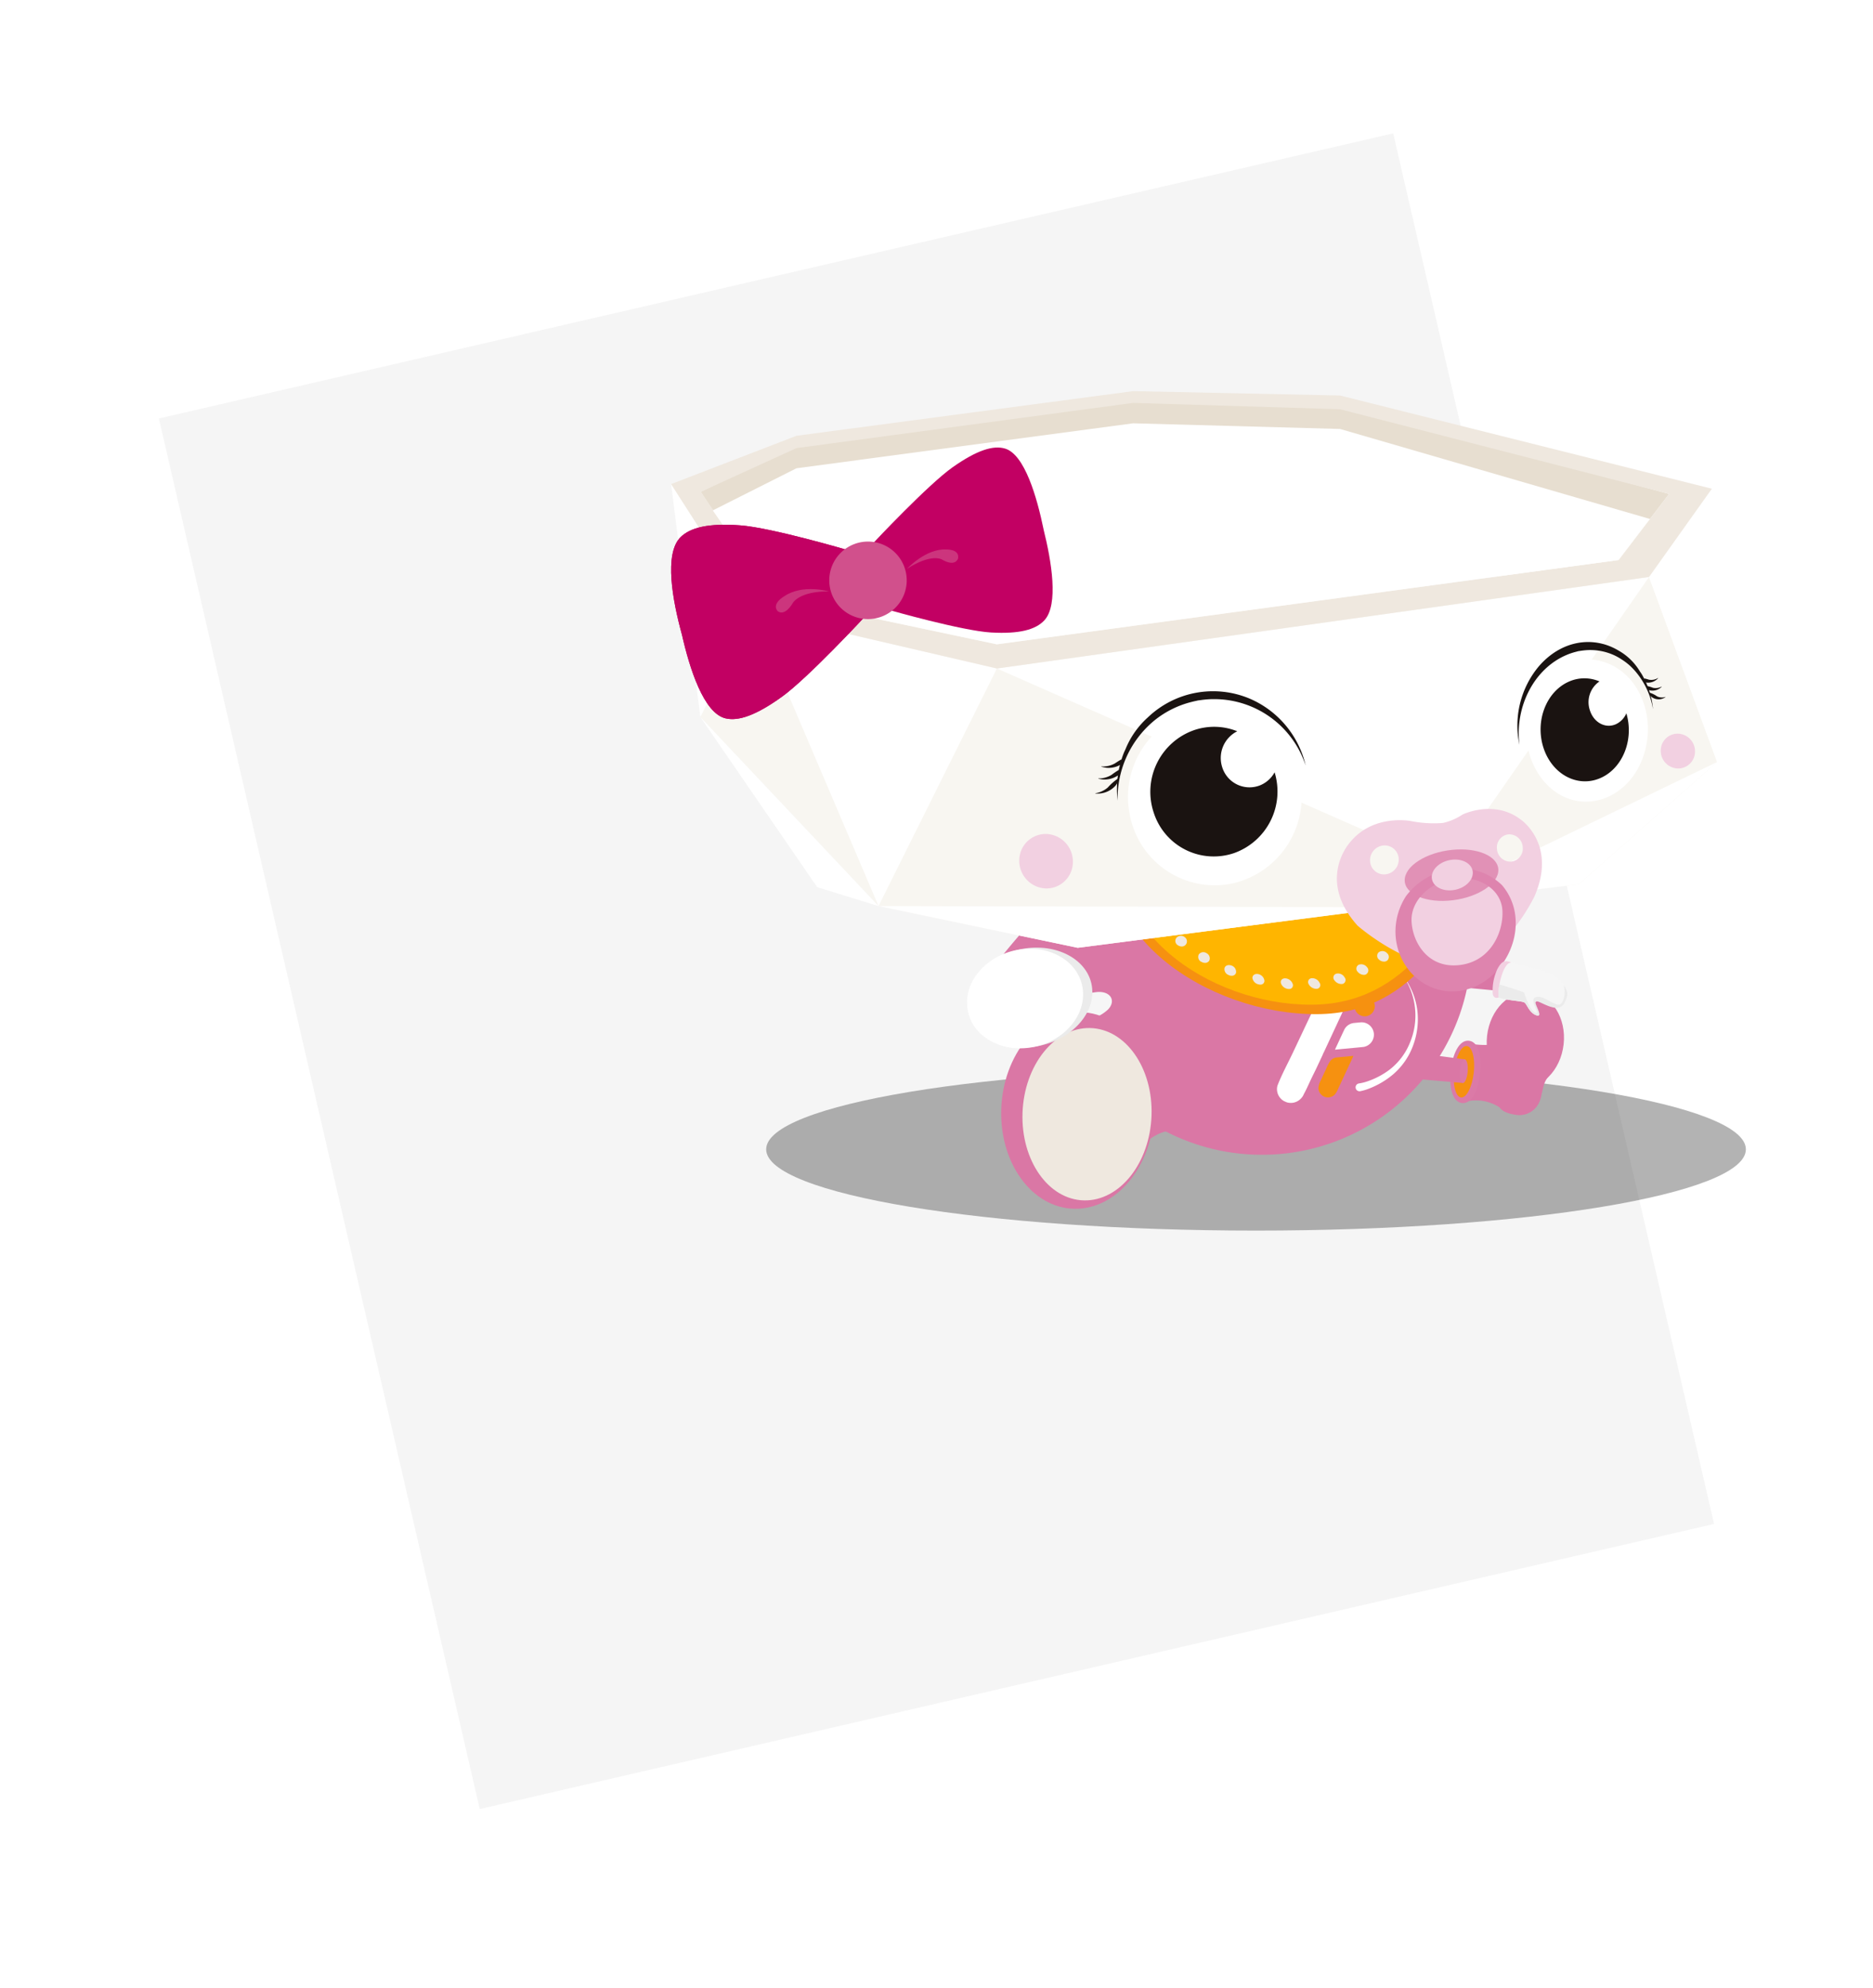 <svg xmlns="http://www.w3.org/2000/svg" xmlns:xlink="http://www.w3.org/1999/xlink" width="412.677" height="437.782" viewBox="0 0 412.677 437.782">
  <defs>
    <filter id="Rectangle_999" x="0" y="0" width="412.677" height="437.782" filterUnits="userSpaceOnUse">
      <feOffset dy="5" input="SourceAlpha"/>
      <feGaussianBlur stdDeviation="4.5" result="blur"/>
      <feFlood flood-opacity="0.161"/>
      <feComposite operator="in" in2="blur"/>
      <feComposite in="SourceGraphic"/>
    </filter>
    <clipPath id="clip-path">
      <rect id="Rectangle_1080" data-name="Rectangle 1080" width="236.803" height="184.848" fill="none"/>
    </clipPath>
    <clipPath id="clip-path-2">
      <rect id="Rectangle_1079" data-name="Rectangle 1079" width="236.803" height="184.849" fill="none"/>
    </clipPath>
    <clipPath id="clip-path-3">
      <rect id="Rectangle_1077" data-name="Rectangle 1077" width="11.814" height="11.999" fill="none"/>
    </clipPath>
    <clipPath id="clip-path-4">
      <rect id="Rectangle_1078" data-name="Rectangle 1078" width="7.551" height="7.669" fill="none"/>
    </clipPath>
  </defs>
  <g id="Group_3334" data-name="Group 3334" transform="translate(-396.5 -8283.075)">
    <g id="Group_2023" data-name="Group 2023" transform="translate(-38.162 7465.302)">
      <g transform="matrix(1, 0, 0, 1, 434.66, 817.77)" filter="url(#Rectangle_999)">
        <rect id="Rectangle_999-2" data-name="Rectangle 999" width="315.296" height="348.796" transform="translate(13.5 79.43) rotate(-13)" fill="#fff"/>
      </g>
      <rect id="Rectangle_1000" data-name="Rectangle 1000" width="279.106" height="314.264" transform="translate(469.671 909.926) rotate(-13)" fill="#f5f5f5"/>
    </g>
    <g id="Group_2122" data-name="Group 2122" transform="translate(544.365 8369.205)" clip-path="url(#clip-path)">
      <g id="Group_2121" data-name="Group 2121" transform="translate(0 -0.001)">
        <g id="Group_2120" data-name="Group 2120" clip-path="url(#clip-path-2)">
          <path id="Path_14235" data-name="Path 14235" d="M223.642,73.3c0,9.882-48.322,17.892-107.929,17.892S7.785,83.178,7.785,73.3,56.107,55.4,115.714,55.4,223.642,63.413,223.642,73.3" transform="translate(13.161 93.662)" opacity="0.3"/>
          <path id="Path_14236" data-name="Path 14236" d="M123.546,76.651A46.2,46.2,0,1,1,79.7,28.215a46.2,46.2,0,0,1,43.845,48.435" transform="translate(52.758 47.603)" fill="#da77a5"/>
          <path id="Path_14237" data-name="Path 14237" d="M76.613,49.134a97.9,97.9,0,0,0-11.125-3.32,45.725,45.725,0,0,0-1.157,4.663c-.186.969-.387,1.937-.557,2.908-.013.065-.022.129-.032.194l12.191,1.146c.433.054.979-1.491,1.127-2.7s-.013-2.839-.447-2.892" transform="translate(107.757 77.452)" fill="#da77a5"/>
          <path id="Path_14238" data-name="Path 14238" d="M60.009,51.669a1.224,1.224,0,0,0-.148.022v-.008l-1.286.124-.046.005a1.327,1.327,0,0,0-.207.032l-.091.019a2.72,2.72,0,0,0-1.789,1.356l-.008.016-.124.269-.1.2-.506,1.09-.686,1.477-.656,1.413.917-.089,3.769-.352,1.332-.129v-.008a.929.929,0,0,0,.148-.005,2.729,2.729,0,0,0-.522-5.432" transform="translate(91.905 87.329)" fill="#fff"/>
          <path id="Path_14239" data-name="Path 14239" d="M61.456,47.171l-2.569.258-2.134.215-1.8.18-.517.051-2.481.253-.5.048h0l-.578.059-.011,0a2.886,2.886,0,0,0,.729,5.707h.019c.253-.013.5-.016.748-.04.745-.07,1.493-.151,2.239-.226l.465-.046,2.707-.272A1.547,1.547,0,0,0,58.3,53.2a1.493,1.493,0,0,0,.581-.53l.094-.2.073-.159.7-1.5.584-1.259.535-1.141a3.787,3.787,0,0,1,.533-.635,3.859,3.859,0,0,1,.966-.691Z" transform="translate(82.131 79.595)" fill="#fff"/>
          <path id="Path_14240" data-name="Path 14240" d="M75.789,49.367a2.871,2.871,0,0,1-.708,2.072,3.115,3.115,0,0,1-2.074.958c-.148.022-.3.035-.452.048l.011-.022-4.722.441c-.065.008-.135.016-.2.027a1.506,1.506,0,0,0-.159.032c-.048.011-.094.022-.137.035l-.022.008-.024.008a1.066,1.066,0,0,0-.156.054,2.147,2.147,0,0,0-.406.188l-.075.046a2.832,2.832,0,0,0-.393.3c-.038.032-.07.07-.1.1s-.073.075-.108.113l-.016.022c-.03.03-.056.065-.083.1a2.2,2.2,0,0,0-.156.223,2.607,2.607,0,0,0-.194.363,1.585,1.585,0,0,0-.065.156c-.013.035-.027.078-.04.118l-1.168,2.5-.024.054-4.361,9.355a4.5,4.5,0,0,0-.258.552l-.04.1L58.5,69.789c-.716,1.534-.842,1.7-1.561,3.234-.21.452-.422.9-.632,1.356-.159.342-.326.686-.5,1.022-.089.167-.188.334-.269.506a4.083,4.083,0,0,1-.245.484,3.324,3.324,0,0,1-.648.737,3.038,3.038,0,0,1-2.884.6c-.213-.086-.422-.178-.627-.277a3.046,3.046,0,0,1-1.517-2.454,2.583,2.583,0,0,1,.159-1.084c.955-2.446,2.233-4.77,3.355-7.143l2.526-5.346c.161-.336.32-.675.479-1.014q.4-.843.81-1.687c.447-.917.85-1.867,1.286-2.793.4-.853.794-1.706,1.195-2.559l.4-.864q.634-1.352,1.265-2.7a3.807,3.807,0,0,1,1.434-1.856,2.436,2.436,0,0,1,.546-.261,6.021,6.021,0,0,1,1.434-.248c.452-.035.907-.094,1.359-.121.474-.024.95-.094,1.421-.14l.013,0s2.209-.223,2.22-.223c.831-.083,1.671-.121,2.494-.237a3.307,3.307,0,0,1,2.822.686,2.655,2.655,0,0,1,.326.35,2.883,2.883,0,0,1,.622,1.62" transform="translate(83.879 78.876)" fill="#fff"/>
          <path id="Path_14241" data-name="Path 14241" d="M56.911,54.769a.594.594,0,0,0-.124.024c-.043.011-.086.019-.124.032l-.016,0-.121.04a1.732,1.732,0,0,0-.309.148l-.059.038a1.872,1.872,0,0,0-.3.229.735.735,0,0,0-.081.078c-.03.03-.059.057-.086.089l-.073.091a9.618,9.618,0,0,0-.974,1.894c-.374.743-.71,1.507-1.049,2.265a3.84,3.84,0,0,0-.578,1.873l.005.078a2.107,2.107,0,0,0,1.146,1.676,2.085,2.085,0,0,0,1.074.221l.129-.013a.749.749,0,0,0,.086-.011l.091-.016.019-.005.089-.019.054-.019c.043-.011.083-.024.121-.038l.048-.019a.611.611,0,0,0,.075-.035,1.884,1.884,0,0,0,.455-.266c.024-.013.04-.035.062-.048a.828.828,0,0,0,.07-.067,3.532,3.532,0,0,0,.753-1.211c.546-1.165.468-.985,1.009-2.152l1.665-3.576.53-1.152.2-.428.008-.022,0-.046-3.638.342a.924.924,0,0,0-.151.022" transform="translate(89.608 91.977)" fill="#f69110"/>
          <path id="Path_14242" data-name="Path 14242" d="M57.987,49.522a2.229,2.229,0,1,0,2.43,2.007,2.228,2.228,0,0,0-2.43-2.007" transform="translate(94.618 83.702)" fill="#f69110"/>
          <path id="Path_14243" data-name="Path 14243" d="M56.809,71.581a10.224,10.224,0,0,0,1.752-.425,17.324,17.324,0,0,0,4.969-2.6,14.227,14.227,0,0,0,4.5-5.957,15.444,15.444,0,0,0-1.539-14.76,15.96,15.96,0,0,1,3.094,7.178,16.537,16.537,0,0,1-.745,7.886,15.308,15.308,0,0,1-4.493,6.659,18.085,18.085,0,0,1-3.377,2.268,17.63,17.63,0,0,1-1.862.85,11.24,11.24,0,0,1-2.026.611.865.865,0,0,1-.328-1.7l.046-.008Z" transform="translate(94.76 80.867)" fill="#fff"/>
          <path id="Path_14244" data-name="Path 14244" d="M52.687,39.092a8.3,8.3,0,0,1,8.4,14.107c-2.045,1.674-3.665-.291-6.059-.821l-21.8,16.477c-.53.449-4.316,1.152-5.561-.326s-2.454-3.786-1.924-4.232c12.882-16.969,21.4-23.427,26.949-25.205" transform="translate(43.295 65.041)" fill="#da77a5"/>
          <path id="Path_14245" data-name="Path 14245" d="M74.116,70.217c4.657.527,8.962-3.74,9.619-9.533s-2.586-10.916-7.243-11.443-8.962,3.74-9.619,9.533,2.586,10.916,7.243,11.443" transform="translate(112.909 83.172)" fill="#da77a5"/>
          <path id="Path_14246" data-name="Path 14246" d="M76.422,70.746c-1.657-.188-3.344-.632-4.073-1.711a9.576,9.576,0,0,0-7.178-1.329l1.647-12.554s7.267,1.087,9.043-2.7c3.344,3.312,3.18,7.482,7.186,9.92-1.039,1.238-1.065,2.537-1.426,3.74a6.062,6.062,0,0,1-.25,1.079l-.019.083-.011-.008a4.813,4.813,0,0,1-4.918,3.476" transform="translate(110.173 88.68)" fill="#da77a5"/>
          <path id="Path_14247" data-name="Path 14247" d="M70.381,60.4c-.387,3.414-1.776,6.748-4.009,6.495s-2.841-3.812-2.456-7.227,1.778-6.748,4.009-6.495,2.844,3.813,2.456,7.227" transform="translate(107.87 89.874)" fill="#db7aa7"/>
          <path id="Path_14248" data-name="Path 14248" d="M66.983,53.6c1.192.135,1.873,2.779,1.517,5.908s-1.606,5.553-2.8,5.419-1.873-2.779-1.517-5.908,1.609-5.553,2.8-5.419" transform="translate(108.344 90.608)" fill="#f69110"/>
          <path id="Path_14249" data-name="Path 14249" d="M74.222,60.737,59.332,59.459l5.039-5.265,10.267,1.348Z" transform="translate(100.304 91.618)" fill="#da77a5"/>
          <path id="Path_14250" data-name="Path 14250" d="M66.308,57.359c-.116,1.434-.587,2.567-1.055,2.529s-.751-1.23-.635-2.664.587-2.569,1.055-2.532.751,1.232.635,2.666" transform="translate(109.197 92.46)" fill="#db7aa7"/>
          <path id="Path_14251" data-name="Path 14251" d="M120.711,61.328c-7.649,22.759-17.846,41.316-39.414,41.445-24.129.135-51.489-18.21-43.888-40.966C45.055,39.048,55.25,20.491,76.822,20.359c24.129-.129,51.489,18.212,43.888,40.969" transform="translate(61.055 34.418)" fill="#f69110"/>
          <path id="Path_14252" data-name="Path 14252" d="M117.229,60.034c-7.009,21.608-17.86,39.231-38.478,39.355-22.8.124-47.6-17.289-40.622-38.9C45.141,38.876,55.99,21.258,76.6,21.131c22.808-.126,47.6,17.292,40.625,38.9" transform="translate(62.435 35.724)" fill="#ffb500"/>
          <path id="Path_14253" data-name="Path 14253" d="M71.672,94.1h0a1.9,1.9,0,0,1-1.636-1.259c-.175-.662.312-1.133,1.014-1.084a1.857,1.857,0,0,1,1.593,1.262.821.821,0,0,1-.88,1.082h-.091M76.135,93a.846.846,0,0,1,.71-1.275,1.821,1.821,0,0,1,1.722,1.041.829.829,0,0,1-.654,1.3h-.121A1.931,1.931,0,0,1,76.135,93m-11.007.091h0a1.719,1.719,0,0,1-1.378-1.429c.011-.635.6-1,1.335-.834A1.707,1.707,0,0,1,66.4,92.277a.843.843,0,0,1-.926.861,1.424,1.424,0,0,1-.35-.051M81.8,92.161a.891.891,0,0,1,.457-1.437,1.646,1.646,0,0,1,1.787.788.911.911,0,0,1-.377,1.466,1.512,1.512,0,0,1-.35.03,1.94,1.94,0,0,1-1.517-.848m-23.2-1.082-.008-.027a1.374,1.374,0,0,1-.985-1.539c.151-.608.856-.834,1.574-.562a1.464,1.464,0,0,1,.966,1.569.926.926,0,0,1-.944.667,1.519,1.519,0,0,1-.6-.108m28.364-.743a.973.973,0,0,1,.207-1.571,1.577,1.577,0,0,1,1.832.541.986.986,0,0,1-.191,1.544l.008.027a1.123,1.123,0,0,1-.535.116,1.83,1.83,0,0,1-1.321-.656M52.51,88.109s0,0,.005.027a1.218,1.218,0,0,1-.57-1.652,1.249,1.249,0,0,1,1.722-.258,1.263,1.263,0,0,1,.587,1.625,1.069,1.069,0,0,1-.944.5,1.527,1.527,0,0,1-.8-.242m39.126-.5a1.044,1.044,0,0,1-.008-1.628,1.387,1.387,0,0,1,1.8.237,1.078,1.078,0,0,1,.016,1.628,1.066,1.066,0,0,1-.7.223,1.574,1.574,0,0,1-1.109-.46M47.207,84.388a1.094,1.094,0,0,1-.11-1.652,1.351,1.351,0,0,1,1.795-.011,1.136,1.136,0,0,1,.14,1.655,1.16,1.16,0,0,1-.856.363,1.652,1.652,0,0,1-.969-.355M95.8,84.082a1.1,1.1,0,0,1-.132-1.652,1.343,1.343,0,0,1,1.792-.038,1.13,1.13,0,0,1,.161,1.652,1.249,1.249,0,0,1-.893.363,1.486,1.486,0,0,1-.928-.326m-52.8-4.1a1.1,1.1,0,0,1,.347-1.628,1.316,1.316,0,0,1,1.757.291,1.14,1.14,0,0,1-.307,1.628,1.407,1.407,0,0,1-.745.2,1.341,1.341,0,0,1-1.052-.487m56.6-.078a1.082,1.082,0,0,1-.277-1.625v-.027a1.345,1.345,0,0,1,1.776-.285,1.1,1.1,0,0,1,.266,1.622,1.261,1.261,0,0,1-1.047.5,1.486,1.486,0,0,1-.718-.188M40.052,75.066a1.208,1.208,0,0,1,.724-1.577,1.15,1.15,0,1,1,.912,2.088,1.421,1.421,0,0,1-.549.143,1.146,1.146,0,0,1-1.087-.654m62.972.1a1.033,1.033,0,0,1-.417-1.569,1.384,1.384,0,0,1,1.735-.533,1.046,1.046,0,0,1,.436,1.542,1.4,1.4,0,0,1-1.195.667,1.232,1.232,0,0,1-.56-.108M38.408,69.733h0a1.375,1.375,0,0,1,1.079-1.466,1.083,1.083,0,0,1,1.458.764,1.4,1.4,0,0,1-1.068,1.464,1.769,1.769,0,0,1-.4.059,1.045,1.045,0,0,1-1.074-.821m67.627.328a.994.994,0,0,1-.6-1.456,1.57,1.57,0,0,1,1.725-.807,1.014,1.014,0,0,1,.587,1.482,1.513,1.513,0,0,1-1.329.831,1.558,1.558,0,0,1-.379-.051M38.051,64.147a1.494,1.494,0,0,1,1.321-1.326h0a.994.994,0,0,1,1.265.982,1.577,1.577,0,0,1-1.345,1.329h-.21a.953.953,0,0,1-1.03-.985m70.479.506a.955.955,0,0,1-.81-1.316,1.623,1.623,0,0,1,1.644-1,.944.944,0,0,1,.8,1.343,1.6,1.6,0,0,1-1.458,1,.347.347,0,0,1-.175-.024m-69.739-6.2h0a1.61,1.61,0,0,1,1.515-1.192.954.954,0,0,1,1.03,1.178A1.619,1.619,0,0,1,39.794,59.6a.938.938,0,0,1-1-1.149m70.5-.487c.005-.03.011-.054.043-.057a.076.076,0,0,1-.013-.081,1.616,1.616,0,0,1,1.542-1.165.918.918,0,0,1,1.006,1.149l-.019.083-.011.054a1.614,1.614,0,0,1-1.517,1.195.955.955,0,0,1-1.03-1.178m-68.033-3.9a.944.944,0,0,1-.8-1.343,1.6,1.6,0,0,1,1.636-1A.985.985,0,0,1,42.9,53.06a1.6,1.6,0,0,1-1.464,1h-.18m68.754-1.6a1.544,1.544,0,0,1,1.34-1.329,1.017,1.017,0,0,1,1.278.955,1.588,1.588,0,0,1-1.353,1.359c-.062,0-.148,0-.21,0a.975.975,0,0,1-1.055-.985M43.456,48.572a.979.979,0,0,1-.627-1.456h0a1.523,1.523,0,0,1,1.7-.78,1,1,0,0,1,.643,1.453,1.621,1.621,0,0,1-1.369.834.736.736,0,0,1-.35-.051m66.222-1.345h-.03a1.393,1.393,0,0,1,1.057-1.464,1.124,1.124,0,0,1,1.5.761,1.388,1.388,0,0,1-1.068,1.466,2.085,2.085,0,0,1-.4.057,1.008,1.008,0,0,1-1.063-.821m-63.47-3.9a1.078,1.078,0,0,1-.447-1.569,1.386,1.386,0,0,1,1.746-.533,1.039,1.039,0,0,1,.465,1.539,1.469,1.469,0,0,1-1.24.67,1.163,1.163,0,0,1-.525-.108m61.92-1.071h0a1.32,1.32,0,0,1,2.392-1.06,1.232,1.232,0,0,1-.737,1.574,1.359,1.359,0,0,1-.581.113,1.158,1.158,0,0,1-1.074-.627M49.418,38.4a1.133,1.133,0,0,1-.315-1.622A1.353,1.353,0,0,1,50.9,36.5a1.076,1.076,0,0,1,.3,1.622,1.309,1.309,0,0,1-1.06.5,1.336,1.336,0,0,1-.713-.218m55.993-.761a1.11,1.11,0,0,1,.288-1.628,1.328,1.328,0,0,1,1.77.266,1.09,1.09,0,0,1-.3,1.628,1.409,1.409,0,0,1-.721.223,1.235,1.235,0,0,1-1.039-.49m-52.4-3.667a1.139,1.139,0,0,1-.18-1.652,1.34,1.34,0,0,1,1.792-.038,1.1,1.1,0,0,1,.18,1.652,1.162,1.162,0,0,1-.874.363,1.4,1.4,0,0,1-.917-.326m48.524-.444a1.134,1.134,0,0,1-.137-1.652,1.35,1.35,0,0,1,1.795-.011,1.131,1.131,0,0,1,.14,1.682,1.216,1.216,0,0,1-.842.336,1.437,1.437,0,0,1-.955-.355M56.957,30.15a1.08,1.08,0,0,1-.04-1.628,1.445,1.445,0,0,1,1.843.237,1.064,1.064,0,0,1,.03,1.628,1.188,1.188,0,0,1-.74.226h0a1.516,1.516,0,0,1-1.092-.463M96.7,30.058a1.235,1.235,0,0,1-.581-1.622,1.209,1.209,0,0,1,1.7-.288,1.237,1.237,0,0,1,.6,1.652,1.089,1.089,0,0,1-.936.474,1.4,1.4,0,0,1-.786-.215m-35.37-2.995a1.009,1.009,0,0,1,.156-1.574A1.632,1.632,0,0,1,63.347,26a.986.986,0,0,1-.183,1.574,1.123,1.123,0,0,1-.5.14,1.776,1.776,0,0,1-1.329-.654m29.835.269a1.488,1.488,0,0,1-1.022-1.566c.126-.581.821-.834,1.542-.535A1.4,1.4,0,0,1,92.7,26.77a.9.9,0,0,1-.969.667,1.334,1.334,0,0,1-.565-.1m-24.92-2.508c-.406-.6-.258-1.267.366-1.434a1.732,1.732,0,0,1,1.84.788.865.865,0,0,1-.4,1.437,1.2,1.2,0,0,1-.312.056,1.8,1.8,0,0,1-1.491-.848m18.96.638h0a1.693,1.693,0,0,1-1.337-1.429c-.046-.635.5-1,1.248-.834a1.8,1.8,0,0,1,1.418,1.456.894.894,0,0,1-.985.861,2.223,2.223,0,0,1-.344-.054m-13.539-1.91a.819.819,0,0,1,.67-1.273,1.967,1.967,0,0,1,1.787,1.039.822.822,0,0,1-.686,1.273.2.2,0,0,1-.11.03,1.948,1.948,0,0,1-1.66-1.068M79.2,24.559A1.9,1.9,0,0,1,77.618,23.3c-.188-.659.239-1.13.95-1.082a1.984,1.984,0,0,1,1.66,1.262.843.843,0,0,1-.9,1.082H79.2" transform="translate(64.325 37.551)" fill="#efe8df"/>
          <path id="Path_14254" data-name="Path 14254" d="M37.16,49.241a23.213,23.213,0,0,0-3.866.853c.151.433.309.861.49,1.281.011.022.121.274.07.161s.065.135.075.156c.094.2.194.39.3.581.2.379.422.751.654,1.109q.174.266.355.525c.013.022.164.229.1.14s.089.116.1.135c.17.221.371.4.552.6.18.124.366.245.552.358l-.091-.07a9.276,9.276,0,0,0,3.511-2.013c1.953-2.007.465-4.31-2.8-3.818" transform="translate(56.285 83.132)" fill="#f6f6f6"/>
          <path id="Path_14255" data-name="Path 14255" d="M226.422,55.945,195.965,82.87l-41.278,5.08L85.539,96.866,41.657,87.675,2.394,46.05,14,22.881l197.424-7.671Z" transform="translate(4.046 25.715)" fill="#f8f6f1"/>
          <path id="Path_14256" data-name="Path 14256" d="M170.37,15.21l-44.4,63.855-99.292-43.7Z" transform="translate(45.102 25.715)" fill="#fff"/>
          <path id="Path_14257" data-name="Path 14257" d="M60.442,30.541,34.363,82.853,6.707,18.062Z" transform="translate(11.338 30.536)" fill="#fff"/>
          <path id="Path_14258" data-name="Path 14258" d="M6.441,58.932,18.048,35.763,0,7.591Z" transform="translate(-0.001 12.834)" fill="#fff"/>
          <path id="Path_14259" data-name="Path 14259" d="M80.085,27.421l15,40.735L93.925,7.987Z" transform="translate(135.387 13.504)" fill="#fff"/>
          <path id="Path_14260" data-name="Path 14260" d="M2.394,26.673l25.74,37.463L41.654,68.3Z" transform="translate(4.046 45.093)" fill="#fff"/>
          <path id="Path_14261" data-name="Path 14261" d="M16.986,42.144l113.03.274L60.869,51.334Z" transform="translate(28.716 71.247)" fill="#fff"/>
          <path id="Path_14262" data-name="Path 14262" d="M126.022,30.351,61.783,61.432l33.783-4.157Z" transform="translate(104.446 51.31)" fill="#fff"/>
          <g id="Group_2116" data-name="Group 2116" transform="translate(76.71 97.515)" style="mix-blend-mode: multiply;isolation: isolate">
            <g id="Group_2115" data-name="Group 2115">
              <g id="Group_2114" data-name="Group 2114" clip-path="url(#clip-path-3)">
                <path id="Path_14263" data-name="Path 14263" d="M40.325,42.4a5.83,5.83,0,0,1-5.973,5.838,6.085,6.085,0,0,1-5.841-6.159,5.829,5.829,0,0,1,5.957-5.836A6.077,6.077,0,0,1,40.325,42.4" transform="translate(-28.511 -36.243)" fill="#f2d0e1"/>
              </g>
            </g>
          </g>
          <g id="Group_2119" data-name="Group 2119" transform="translate(218.047 75.429)" style="mix-blend-mode: multiply;isolation: isolate">
            <g id="Group_2118" data-name="Group 2118">
              <g id="Group_2117" data-name="Group 2117" clip-path="url(#clip-path-4)">
                <path id="Path_14264" data-name="Path 14264" d="M88.592,31.972A3.727,3.727,0,0,1,84.774,35.7a3.886,3.886,0,0,1-3.732-3.936,3.726,3.726,0,0,1,3.807-3.732,3.886,3.886,0,0,1,3.743,3.936" transform="translate(-81.042 -28.034)" fill="#f2d0e1"/>
              </g>
            </g>
          </g>
          <path id="Path_14265" data-name="Path 14265" d="M37.786,49.31A19.05,19.05,0,0,0,60.131,64.581a19.573,19.573,0,0,0,15.22-22.689,19.052,19.052,0,0,0-22.34-15.576A19.56,19.56,0,0,0,37.786,49.31" transform="translate(63.26 43.892)" fill="#fff"/>
          <path id="Path_14266" data-name="Path 14266" d="M63.131,40.463a6.3,6.3,0,0,1-8.047-4.06,6.587,6.587,0,0,1,3.3-7.948,13.656,13.656,0,0,0-9.592-.218,14.394,14.394,0,0,0-8.787,18.2,13.886,13.886,0,0,0,17.712,8.833,14.39,14.39,0,0,0,8.9-17.776,6.4,6.4,0,0,1-3.487,2.973" transform="translate(66.351 46.445)" fill="#1a1311"/>
          <path id="Path_14267" data-name="Path 14267" d="M37.5,33.715a12.284,12.284,0,0,1,2.327-2.023.048.048,0,0,1,.075.046,3.341,3.341,0,0,1-.683,1.547,5.251,5.251,0,0,1-4.485,1.749.045.045,0,0,1,.04-.054A5.4,5.4,0,0,0,37.5,33.715" transform="translate(58.721 53.56)" fill="#1a1311"/>
          <path id="Path_14268" data-name="Path 14268" d="M34.977,33.093a.044.044,0,0,1,.048-.046,5.4,5.4,0,0,0,2.9-.794A15.931,15.931,0,0,1,40,30.9c-.062.17-.124.344-.183.522-.054.226-.094.457-.126.691a5.232,5.232,0,0,1-4.711.979" transform="translate(59.13 52.239)" fill="#1a1311"/>
          <path id="Path_14269" data-name="Path 14269" d="M35.221,31.728a.045.045,0,0,1,.051-.043,5.369,5.369,0,0,0,2.935-.646c.457-.293.882-.576,1.329-.834a6.088,6.088,0,0,0,.63-.065,9.638,9.638,0,0,0-.5,1.047,5.142,5.142,0,0,1-4.447.541" transform="translate(59.543 50.956)" fill="#1a1311"/>
          <path id="Path_14270" data-name="Path 14270" d="M38.391,37.338c-.132.3-.277.584-.4.891a21.854,21.854,0,0,0-1.337,10.439A22.246,22.246,0,0,1,44.768,31a21.158,21.158,0,0,1,8.238-4.087c.323-.083.648-.161.977-.226.121-.024.237-.062.361-.083.172-.032.344-.04.519-.067.352-.051.7-.1,1.06-.132.449-.046.893-.075,1.34-.091.059,0,.118,0,.178,0A21.2,21.2,0,0,1,78.093,40.94a21.243,21.243,0,0,0-12.476-14.8,20.8,20.8,0,0,0-22.3,4.192,18.979,18.979,0,0,0-4.924,7.006" transform="translate(61.721 41.515)" fill="#1a1311"/>
          <path id="Path_14271" data-name="Path 14271" d="M95.014,36.52C89.135,32.032,82.2,35.427,82.2,35.427a12.753,12.753,0,0,1-4.31,1.851,25.673,25.673,0,0,1-7.06-.42s-8.193-1.63-13.334,4.59c0,0-7.636,8.152,1.563,18.428,0,0,12.032,10.622,22.743,8.941,10.181-2.29,16.291-15.465,16.291-15.465C103.04,41.9,95.014,36.52,95.014,36.52M65.23,48.59a3.088,3.088,0,0,1-3.4-2.887,3.259,3.259,0,0,1,2.943-3.463A3.088,3.088,0,0,1,68.136,45.1,3.264,3.264,0,0,1,65.23,48.59m27.734-2.8a2.981,2.981,0,0,1-3.175-2.742,2.888,2.888,0,0,1,2.529-3.258,2.981,2.981,0,0,1,3.14,2.72,2.894,2.894,0,0,1-2.494,3.28" transform="translate(92.17 57.812)" fill="#f2d0e1"/>
          <path id="Path_14272" data-name="Path 14272" d="M80.705,41.95c.113,3.008-4.3,6.032-9.977,6.745-5.8.726-10.625-1.238-10.655-4.378C60.047,41.2,64.753,38.2,70.468,37.61c5.591-.581,10.125,1.356,10.238,4.34" transform="translate(101.558 63.408)" fill="#e191b6"/>
          <path id="Path_14273" data-name="Path 14273" d="M73.692,65.98c7.326-1.135,12.624-8.626,12.086-15.9A12.622,12.622,0,0,0,82.8,42.739a13.107,13.107,0,0,0-10.609-3.592A15.316,15.316,0,0,0,61.676,45.1a14.341,14.341,0,0,0-2.349,8.349c.288,7.692,6.823,13.7,14.365,12.533M72.6,41.262c5.413-.581,9.968,2.51,10.275,6.942.312,4.485-2.3,11.1-9.107,12.081-7.243,1.039-10.708-4.951-10.907-9.624-.194-4.614,4.213-8.806,9.74-9.4" transform="translate(100.279 66.054)" fill="#de84ae"/>
          <path id="Path_14274" data-name="Path 14274" d="M71.333,41.2c.054,1.84-1.9,3.581-4.4,3.885-2.521.3-4.609-.971-4.641-2.849s1.986-3.592,4.482-3.861c2.473-.269,4.507,1,4.56,2.825" transform="translate(105.304 64.808)" fill="#f2d0e1"/>
          <path id="Path_14275" data-name="Path 14275" d="M69.51,53.939a1.21,1.21,0,0,1-.891.724c-.417.067-1.017.215-1.286-.735a11.122,11.122,0,0,1,1.033-5.586c.831-1.528,1.348-1.66,1.945-1.679a2.163,2.163,0,0,1,1.087.3Z" transform="translate(113.703 78.887)" fill="#f2d0e1" fill-rule="evenodd"/>
          <path id="Path_14276" data-name="Path 14276" d="M67.787,54.479c-.285-2.171,1.074-8.244,2.984-7.668,2.389.721,5.728,1.152,8.47,2.392,1.222.554,4.749,3.073,3.035,6.207s-5.946-1.1-6.409-.223,1.862,3.67.288,3.2-2.117-2.432-2.642-2.8c-.589-.414-2.986-.326-5.725-1.106" transform="translate(114.533 79.073)" fill="#f6f6f6" fill-rule="evenodd"/>
          <path id="Path_14277" data-name="Path 14277" d="M75.951,51.367c1.431-.422,3.148,1.1,4.127,1.345,2.117,1.48,2.61-2.572,2.039-4.014.646,1.03,1.345,1.676.175,3.942s-4.281.277-5.653-.253c-.355-.137-.544-.132-.689.075-.288.409,1.778,3.377.2,2.9s-2.117-2.43-2.642-2.8c-.587-.412-2.984-.323-5.723-1.1a4.147,4.147,0,0,1-.035-.439,12.324,12.324,0,0,1,.223-2.465c.191.059.635.194,1.192.366,1.472.455,3.8,1.2,4.195,1.4.161.081,1.289,4.5,2.82,4.477.468-.008-1.663-3.013-.231-3.436" transform="translate(114.534 82.091)" fill="#ebebeb" fill-rule="evenodd"/>
          <path id="Path_14278" data-name="Path 14278" d="M49.644,63.881s-6.955-2.5-11.653,5.395l1.617-9.25s2.489-2.987,8.335,0Z" transform="translate(64.226 99.232)" fill="#da77a5"/>
          <path id="Path_14279" data-name="Path 14279" d="M27.045,72.133c-.409,11.951,6.8,21.793,16.1,21.982s17.174-9.347,17.583-21.3-6.8-21.793-16.1-21.982-17.174,9.347-17.583,21.3" transform="translate(45.694 85.935)" fill="#da77a5"/>
          <path id="Path_14280" data-name="Path 14280" d="M28.786,70.817C28.429,81.3,34.5,89.923,42.349,90.081s14.5-8.209,14.863-18.689S51.5,52.287,43.649,52.128s-14.5,8.209-14.863,18.689" transform="translate(48.639 88.123)" fill="#efe8df"/>
          <path id="Path_14281" data-name="Path 14281" d="M51.818,54.577c-.538-5.978-7.146-9.944-14.755-8.852s-13.34,6.821-12.8,12.8,7.143,9.942,14.752,8.852,13.34-6.823,12.8-12.8" transform="translate(40.96 76.995)" fill="#ebebeb" fill-rule="evenodd"/>
          <path id="Path_14282" data-name="Path 14282" d="M49.777,54.814C49.21,48.838,43.04,44.8,36,45.784S23.7,52.414,24.268,58.39s6.737,10.017,13.781,9.029,12.3-6.63,11.728-12.605" transform="translate(40.956 77.151)" fill="#fff" fill-rule="evenodd"/>
          <path id="Path_14283" data-name="Path 14283" d="M204.666,36.138,215.789,21.58l-72.8-19.517L97.257.62,23.216,11.084,2.426,21.117,5.8,26.334l9.062,12.508Z" transform="translate(4.101 1.05)" fill="#e7ded0"/>
          <path id="Path_14284" data-name="Path 14284" d="M147.388.961,101.789,0,27.627,9.829,0,20.47,18.046,48.594,71.781,61.075,215.472,40.923l13.84-19.434Zm61.379,36.226-137,18.565L22.35,45.309,6.527,22.165l21.1-9.624,74.162-9.952,45.6,1.4,72.5,18.635Z" transform="translate(0 0.001)" fill="#efe8df"/>
          <path id="Path_14285" data-name="Path 14285" d="M66,51.3,203,32.735l6.9-9.035L141.618,3.879l-45.6-1.246-74.162,9.9L3.413,21.814,16.58,40.857Z" transform="translate(5.769 4.452)" fill="#fff"/>
          <path id="Path_14286" data-name="Path 14286" d="M70.2,35.294C69.128,42.9,73.051,50.24,79.126,52.543c6.4,2.427,13.856-1.2,16.649-9.078,3.2-9.011-1.06-19.1-9.428-21.164C78.51,20.369,71.407,26.708,70.2,35.294" transform="translate(118.377 37.113)" fill="#fff"/>
          <path id="Path_14287" data-name="Path 14287" d="M81.865,25.513a5.918,5.918,0,0,0-1.743-.845c-.024-.008-.051.032-.04.062a2.178,2.178,0,0,0,.665.979,2.568,2.568,0,0,0,2.973-.038c0-.022-.013-.035-.03-.03a2.476,2.476,0,0,1-1.824-.129" transform="translate(135.378 41.703)" fill="#1a1311"/>
          <path id="Path_14288" data-name="Path 14288" d="M83.3,24.307a.024.024,0,0,0-.035-.022,2.734,2.734,0,0,1-1.91.264,7.354,7.354,0,0,0-1.515-.43c.067.116.135.234.2.358a4.914,4.914,0,0,1,.191.506,2.84,2.84,0,0,0,3.07-.675" transform="translate(134.965 40.775)" fill="#1a1311"/>
          <path id="Path_14289" data-name="Path 14289" d="M82.956,23.5c-.005-.022-.022-.03-.038-.019a2.846,2.846,0,0,1-1.951.382c-.336-.1-.654-.2-.982-.269a3.289,3.289,0,0,1-.414.143,7.1,7.1,0,0,1,.5.7,2.956,2.956,0,0,0,2.89-.934" transform="translate(134.519 39.689)" fill="#1a1311"/>
          <path id="Path_14290" data-name="Path 14290" d="M96.272,26.983c.137.207.283.4.414.619a18.652,18.652,0,0,1,2.5,7.727,17.21,17.21,0,0,0-3.8-8.228,15.727,15.727,0,0,0-1.345-1.4,13.667,13.667,0,0,0-1.711-1.294,13.083,13.083,0,0,0-1.625-.923A12.627,12.627,0,0,0,83.774,22.4c-.261.03-.525.065-.788.11-.1.019-.194.022-.293.043-.137.027-.269.078-.406.11-.28.07-.557.143-.834.231-.352.11-.7.231-1.039.369l-.137.056C73,26.294,68.688,34.748,69.745,43.167a20.313,20.313,0,0,1,4.184-17.179c5.015-5.9,12.129-6.885,17.65-3.573a12.774,12.774,0,0,1,4.692,4.569" transform="translate(117.167 34.715)" fill="#1a1311"/>
          <path id="Path_14291" data-name="Path 14291" d="M87.75,33.63c-2.282.982-4.824-.387-5.68-3.067a5.534,5.534,0,0,1,2.107-6.374,8.382,8.382,0,0,0-6.662.011c-5.058,2.171-7.593,8.731-5.672,14.618,1.908,5.849,7.5,8.82,12.5,6.667,4.94-2.123,7.488-8.467,5.758-14.281A4.643,4.643,0,0,1,87.75,33.63" transform="translate(120.369 39.736)" fill="#1a1311"/>
          <path id="Path_14292" data-name="Path 14292" d="M18.022,33.107,16.574,25.59S28.6,12.759,34.036,8.938c5.386-3.786,8.951-4.854,11.521-4.092,4.332,1.283,7.049,10.77,8.494,17.809l-.005,0c1.735,6.928,3.379,16.6.159,20.028-1.9,2.029-5.446,3.021-11.725,2.664-6.352-.361-22.388-4.937-22.388-4.937l-2.074-7.3Z" transform="translate(28.019 7.804)" fill="#c20063"/>
          <path id="Path_14293" data-name="Path 14293" d="M41.01,23.882l-2.1-7.364s-16.77-4.937-23.677-5.448c-6.985-.514-10.986.468-13.151,2.6-3.691,3.64-1.738,14.037.288,21.419l.005,0c1.682,7.45,4.8,17.367,9.632,18.484,2.828.656,6.7-.643,12.468-4.805,5.712-4.125,18-17.37,18-17.37l-1.456-7.52Z" transform="translate(0 18.487)" fill="#c20063"/>
          <path id="Path_14294" data-name="Path 14294" d="M41.01,23.882l-2.1-7.364s-16.77-4.937-23.677-5.448c-6.985-.514-10.986.468-13.151,2.6-3.691,3.64-1.738,14.037.288,21.419l.005,0c1.682,7.45,4.8,17.367,9.632,18.484,2.828.656,6.7-.643,12.468-4.805,5.712-4.125,18-17.37,18-17.37l-1.456-7.52Z" transform="translate(0 18.487)" fill="#c20063"/>
          <path id="Path_14295" data-name="Path 14295" d="M19.309,17.239s4.141-4.515,8.655-4.273c0,0,2.954-.135,2.631,1.929,0,0-.5,2.061-3.589.269,0,0-2.29-1.407-7.7,2.074" transform="translate(32.643 21.905)" fill="#cc357d"/>
          <path id="Path_14296" data-name="Path 14296" d="M20.308,16.723s-5.814-1.7-9.858,1.044c0,0-2.812,1.555-1.542,3.223,0,0,1.429,1.561,3.452-1.8,0,0,1.45-2.545,7.948-2.47" transform="translate(14.502 27.392)" fill="#cc357d"/>
          <path id="Path_14297" data-name="Path 14297" d="M30.02,20.965A8.535,8.535,0,1,1,21.6,12.313a8.535,8.535,0,0,1,8.416,8.653" transform="translate(21.894 20.815)" fill="#d1508c"/>
        </g>
      </g>
    </g>
  </g>
</svg>
